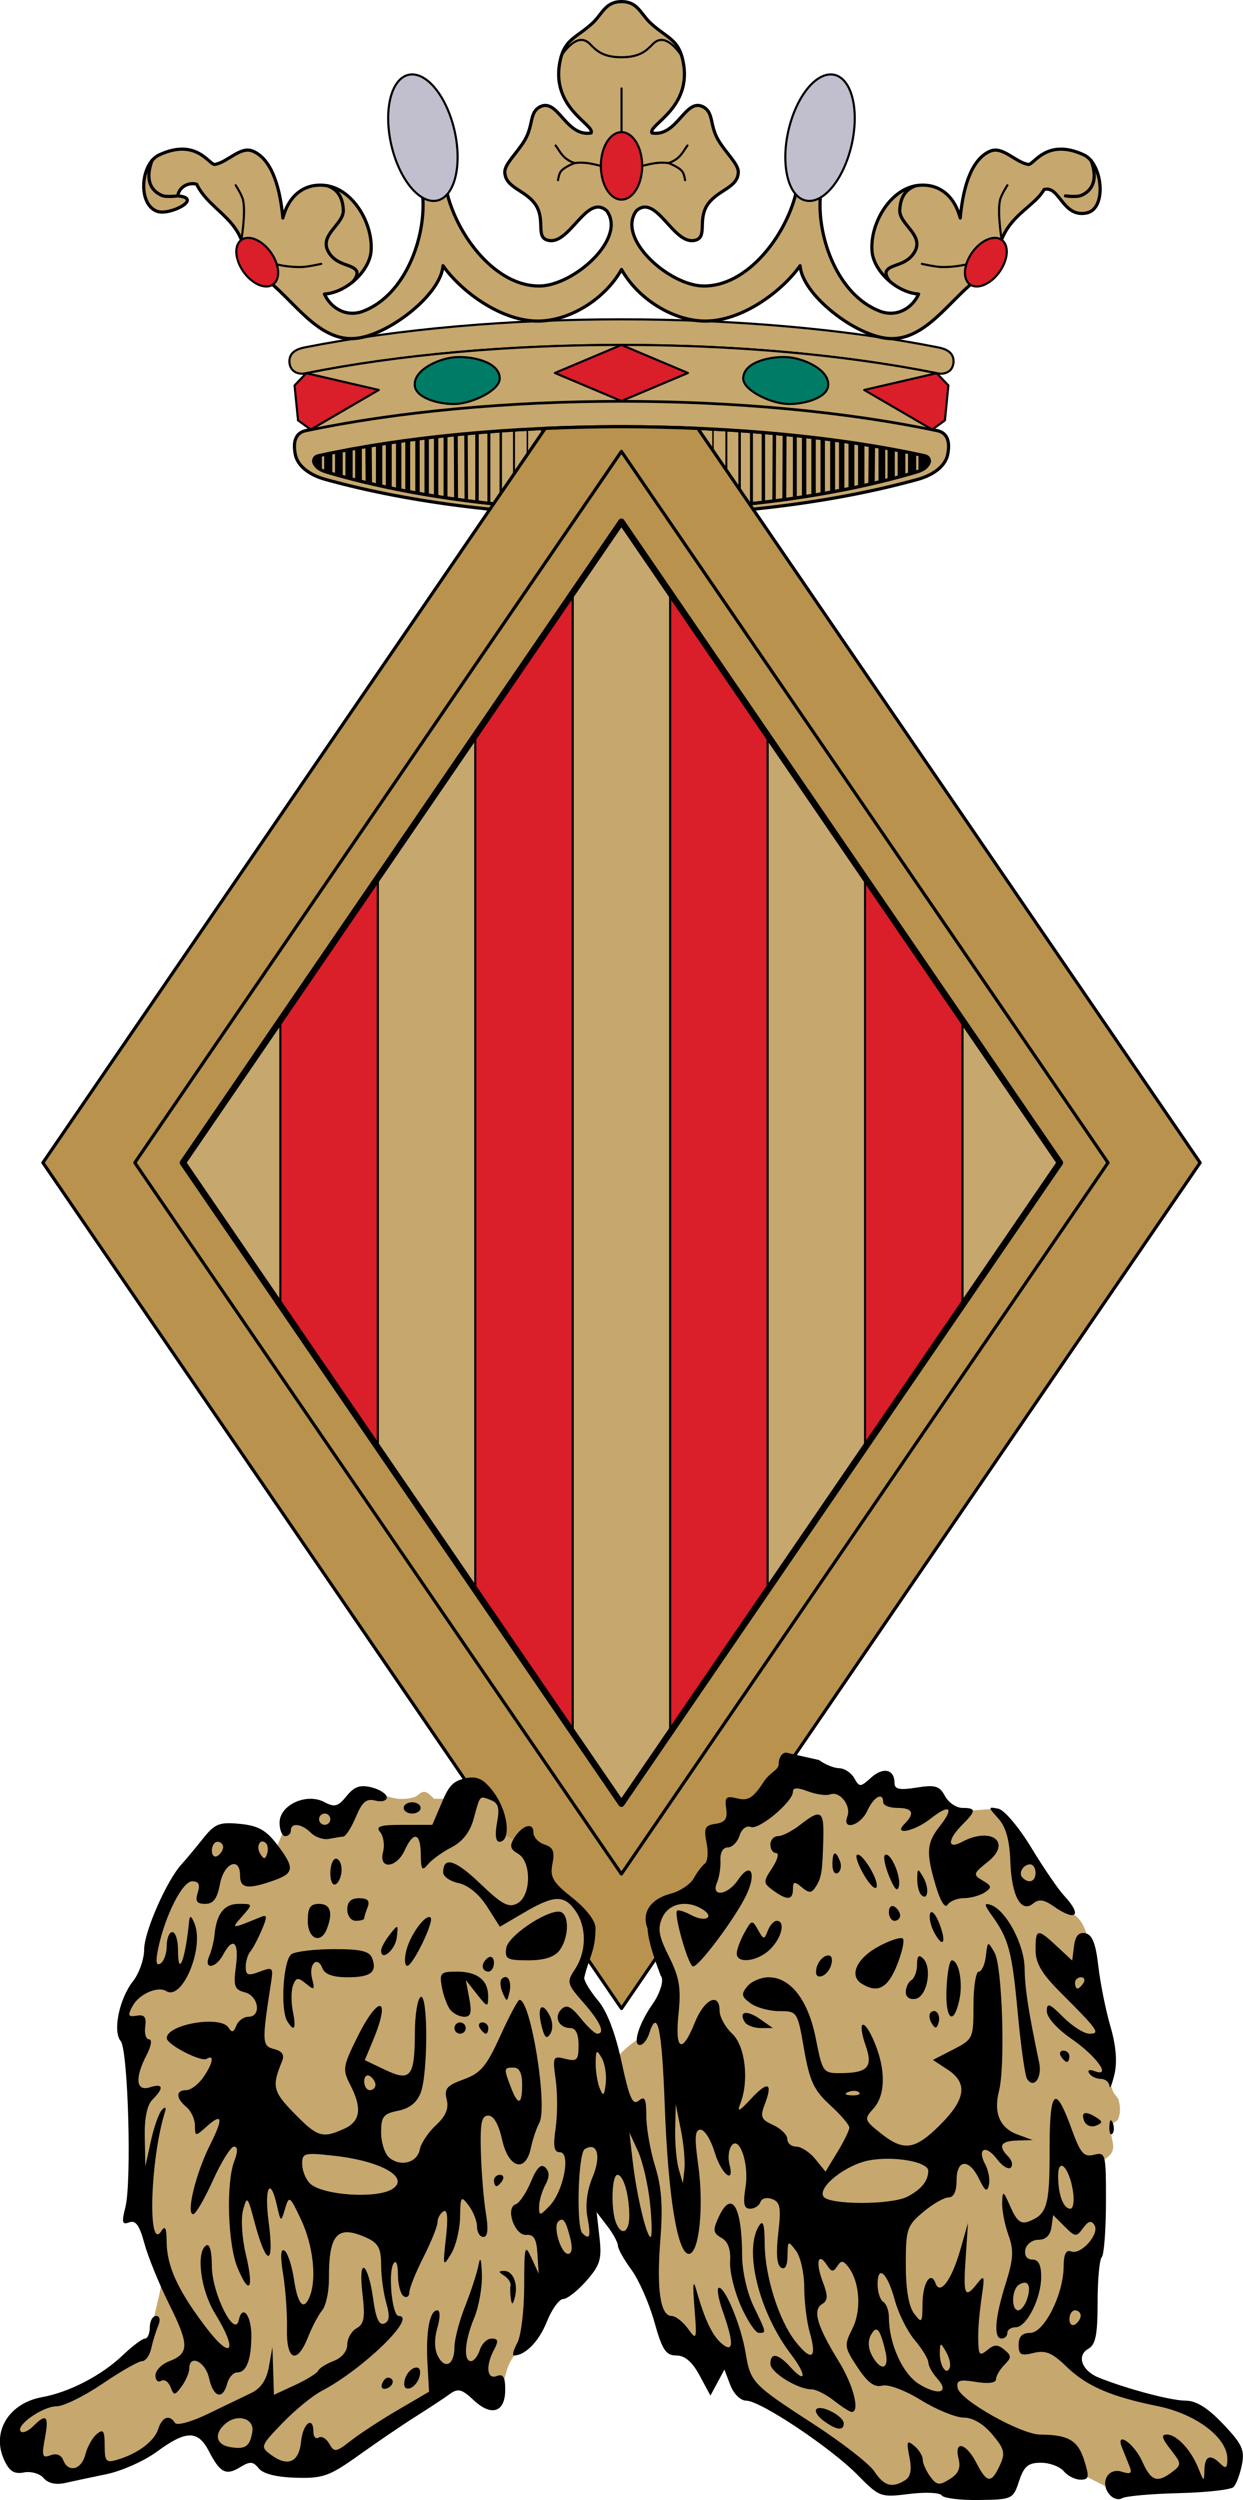<?xml version="1.0" encoding="UTF-8"?>
<!-- Created with Inkscape (http://www.inkscape.org/) -->
<svg width="584.58" height="1175" version="1.0" xmlns="http://www.w3.org/2000/svg" xmlns:cc="http://creativecommons.org/ns#" xmlns:dc="http://purl.org/dc/elements/1.1/" xmlns:rdf="http://www.w3.org/1999/02/22-rdf-syntax-ns#" xmlns:xlink="http://www.w3.org/1999/xlink">
 <g transform="translate(-795.62 -114.49)">
  <g transform="matrix(.976 0 0 1 25.986 0)" style="stroke-width:1.012;stroke:#000">
   <path d="m1087.9 315.03c-53.08 0.051-104.59 4.754-146.15 13.664-1.998 0.504-2.645 2.24-1.9 3.596 1.55 2.821 4.24 3.59 7.352 4.475 40.601 11.533 89.905 17.588 140.7 17.652 50.798-0.065 100.1-6.12 140.7-17.652 3.111-0.885 5.803-1.655 7.354-4.477 0.745-1.355 0.097-3.089-1.9-3.594-41.567-8.91-93.077-13.614-146.16-13.664z" style="fill-rule:evenodd;fill:#c6a76e;stroke-width:1.518;stroke:#000"/>
   <g transform="matrix(.908 0 0 1 94.024 253.6)" style="fill:none;stroke-width:1.062;stroke:#000">
    <g transform="matrix(.74 0 0 1.006 -4.91 131.82)" style="fill:none;stroke-width:1.056;stroke:#000">
     <path d="m1428.7-31.99v-37.059" style="fill:none;stroke-width:.71;stroke:#000"/>
     <path d="m1418.5-32.446v-36.382" style="fill:none;stroke-width:1.045;stroke:#000"/>
     <path d="m1408.9-32.942v-35.536" style="fill:none;stroke-width:1.4;stroke:#000"/>
     <path d="m1399.4-33.515v-34.557" style="fill:none;stroke-width:1.755;stroke:#000"/>
     <path d="m1390.9-34.08v-33.587" style="fill:none;stroke-width:2.11;stroke:#000"/>
     <path d="m1374.7-35.335-0.224-31.431m7.895 32.05v-32.507" style="fill:none;stroke-width:2.465;stroke:#000"/>
     <path d="m1359.8-36.662v-29.171m7.568 29.855-0.224-30.331" style="fill:none;stroke-width:2.8;stroke:#000"/>
     <path d="m1339.7-38.777v-25.555m6.576 26.29v-27.172m6.774 27.887v-28.201" style="fill:none;stroke-width:3.155;stroke:#000"/>
     <path d="m1332.7-39.645v-24.096" style="fill:none;stroke-width:3.51;stroke:#000"/>
     <path d="m1326.2-40.429v-22.73" style="fill:none;stroke-width:3.865;stroke:#000"/>
     <path d="m1319.1-41.397v-21.103" style="fill:none;stroke-width:4.22;stroke:#000"/>
     <path d="m1304.8-43.538-0.224-17.445m7.594 18.644v-19.731" style="fill:none;stroke-width:4.555;stroke:#000"/>
     <path d="m1297.4-44.616v-15.597" style="fill:none;stroke-width:4.811;stroke:#000"/>
     <path d="m1290.6-45.699v-13.703" style="fill:none;stroke-width:5.166;stroke:#000"/>
     <path d="m1283.3-47.089v-11.406" style="fill:none;stroke-width:5.501;stroke:#000"/>
     <path d="m1275.7-48.392v-9.202" style="fill:none;stroke-width:5.836;stroke:#000"/>
     <path d="m1267.7-49.949v-6.529" style="fill:none;stroke-width:6.881;stroke:#000"/>
     <path d="m1469.2-30.913v-39.071m-17.237 38.749 0.224-38.749m-12.787 38.405v-37.867" style="fill:none;stroke-width:.355;stroke:#000"/>
     <path d="m1541.4-31.991v-37.161" style="fill:none;stroke-width:.71;stroke:#000"/>
     <path d="m1551.6-32.436v-36.391" style="fill:none;stroke-width:1.045;stroke:#000"/>
     <path d="m1561.2-32.942v-35.529" style="fill:none;stroke-width:1.4;stroke:#000"/>
     <path d="m1570.7-33.515v-34.553" style="fill:none;stroke-width:1.755;stroke:#000"/>
     <path d="m1579.2-34.081v-33.586" style="fill:none;stroke-width:2.11;stroke:#000"/>
     <path d="m1595.4-35.321 0.224-31.677m-7.895 32.292v-32.513" style="fill:none;stroke-width:2.465;stroke:#000"/>
     <path d="m1610.3-36.686v-29.134m-7.568 29.843 0.224-30.341" style="fill:none;stroke-width:2.8;stroke:#000"/>
     <path d="m1630.3-38.778v-25.534m-6.576 26.269v-26.811m-6.774 27.499v-27.991" style="fill:none;stroke-width:3.155;stroke:#000"/>
     <path d="m1637.4-39.61v-24.11" style="fill:none;stroke-width:3.51;stroke:#000"/>
     <path d="m1643.9-40.467v-22.692" style="fill:none;stroke-width:3.865;stroke:#000"/>
     <path d="m1650.9-41.359v-21.141" style="fill:none;stroke-width:4.22;stroke:#000"/>
     <path d="m1665.3-43.466 0.224-17.524m-7.594 18.65v-19.483" style="fill:none;stroke-width:4.555;stroke:#000"/>
     <path d="m1672.7-44.584v-15.629" style="fill:none;stroke-width:4.811;stroke:#000"/>
     <path d="m1679.4-45.727v-13.676" style="fill:none;stroke-width:5.166;stroke:#000"/>
     <path d="m1686.8-47.004v-11.506" style="fill:none;stroke-width:5.501;stroke:#000"/>
     <path d="m1694.4-48.392v-9.126" style="fill:none;stroke-width:5.836;stroke:#000"/>
     <path d="m1702.4-49.949v-6.456" style="fill:none;stroke-width:6.881;stroke:#000"/>
     <path d="m1500.9-30.924v-38.882m17.237 38.571-0.224-38.459m12.787 38.099v-37.839" style="fill:none;stroke-width:.355;stroke:#000"/>
    </g>
    <path d="m1094.6 100.82v-39.387" style="fill:none;stroke-width:.212;stroke:#000"/>
   </g>
  </g>
  <path transform="translate(795.62 114.49)" d="m292.29 188.5c-53.162 5e-5 -105.94 4.931-148.38 13.881-6.744 1.397-5.505 8.556-5.057 11.064 0.889 4.976 5.81 9.564 14.158 11.875 40.353 11.158 89.106 17.07 139.28 17.113 50.171-0.043 98.927-5.955 139.28-17.113 8.348-2.311 13.267-6.899 14.156-11.875 0.448-2.509 1.688-9.668-5.057-11.064-42.436-8.949-95.217-13.881-148.38-13.881zm0 12.049c51.812 0.051 102.09 4.754 142.67 13.664 1.95 0.504 2.58 2.238 1.853 3.594-1.513 2.821-4.141 3.592-7.178 4.477-39.631 11.533-87.757 17.588-137.34 17.652-49.585-0.065-97.711-6.12-137.34-17.652-3.037-0.885-5.663-1.653-7.176-4.475-0.727-1.355-0.095-3.091 1.855-3.596 40.574-8.91 90.85-13.614 142.66-13.664z" style="fill-rule:evenodd;fill:#c6a76e;stroke-width:1.5;stroke:#000"/>
  <path d="m1087.9 264.58c-52.65 4e-5 -104.56 4.42-149.04 13.203-3.343 0.678-7.312 2.198-7.121 6.807 0.185 4.475 4.013 6.198 7.912 5.305 43.777-8.761 95.708-13.289 148.25-13.289 52.544 4e-5 104.47 4.528 148.25 13.289 3.899 0.894 7.729-0.83 7.914-5.305 0.191-4.608-3.78-6.128-7.123-6.807-44.479-8.784-96.393-13.203-149.04-13.203z" style="fill-rule:evenodd;fill:#c6a76e;stroke:#000"/>
  <path transform="translate(-70.134 165.96)" d="m1009.8 123.93 2.105 26.508c42.113-8.703 93.761-13.416 146.15-13.416s104.03 4.713 146.15 13.416l2.107-26.508c-43.777-8.761-95.708-13.289-148.25-13.289s-104.48 4.528-148.25 13.289z" style="fill-rule:evenodd;fill:#c6a76e;stroke:#000"/>
  <path transform="translate(-70.134 165.96)" d="m1158 110.64-31.285 13.189 31.285 13.191 31.285-13.191z" style="fill:#da1e2a;stroke-linecap:round;stroke-linejoin:round;stroke:#000"/>
  <path d="m939.66 289.89-5.509 5.755 1.629 16.412 5.985 4.34 31.976-18.623z" style="fill:#da1e2a;stroke-linecap:round;stroke-linejoin:round;stroke:#000"/>
  <path d="m990.76 296.14c-1.188-7.378 10.37-12.761 17.791-13.643 7.999-0.951 21.944 1.748 22.089 9.802 0.1 5.516-12.272 11.423-20.036 12.005-7.133 0.534-18.903-2.319-19.845-8.163z" style="fill:#007c66;stroke:#000"/>
  <g transform="matrix(-1 0 0 1 2175.8 0)">
   <path d="m939.66 289.89-5.509 5.755 1.629 16.412 5.985 4.34 31.976-18.623z" style="fill:#da1e2a;stroke-linecap:round;stroke-linejoin:round;stroke:#000"/>
   <path d="m990.76 296.14c-1.188-7.378 10.37-12.761 17.791-13.643 7.999-0.951 21.944 1.748 22.089 9.802 0.1 5.516-12.272 11.423-20.036 12.005-7.133 0.534-18.903-2.319-19.845-8.163z" style="fill:#007c66;stroke:#000"/>
  </g>
  <g transform="translate(56.429 -76.64)">
   <path d="m1031.5 191.88c-7.29 0-8.902 5.337-13.125 9.619-7.836 7.467-13.562 7.653-15.783 18.295-4.637 22.221 16.595 29.986 14.594 33.838-11.918 2.041-15.636-16.724-24.055-12.279-5.101 2.693-2.944 8.505-7.137 15.637-3.494 5.942-9.443 11.174-9.4 14.934 0.082 7.316 9.146 8.346 13.973 14.711 5.579 7.357 0.283 15.657 6.072 17.361 10.358 3.05 18.341-22.324 27.898-13.781 9.481 12.982-15.334 35.012-31.406 35.33-20.49 0.406-38.57-23.099-43.6-43.348-1.36-5.474-2.176-15.78-7.768-15.035-6.69 0.891-4.206 10.051-3.728 16.783 1.345 18.974-8.201 45.708-27.844 53.377-8.279 3.232-15.556-1.575-18.412-7.988 10.321-0.666 21.154-10.835 21.92-20.076 1.047-12.637-8.047-28.57-20.527-30.818-7.706-1.388-17.318 1.664-20.963 15.154-1.012-11.402-4.174-27.272-14.135-31.441-5.8-2.427-11.613 5.096-17.791 6.264-2.625 0.496-8.461-12.712-26.211-4.492-8.875 4.11-10.186 23.25-0.976 26.541 5.894 2.106 22.032-6.21 9.648-7.269 0.945-4.9 5.737-6.367 8.894-5.508 6.979 13.988 23.912 16.389 23.178 39.59 18.307 5.395 30.581 35.955 52.756 32.766 15.531-2.234 39.033-20.807 39.955-34.02 8.711 12.315 27.757 26.313 45.111 26.01 15.268-0.267 31.455-10.902 38.861-24.256 7.407 13.353 23.596 23.989 38.863 24.256 17.354 0.303 36.4-13.695 45.111-26.01 0.922 13.212 24.424 31.786 39.955 34.02 22.175 3.189 34.446-27.371 52.754-32.766-0.734-23.201 16.324-27.106 22.051-37.084 7.358-2.003 8.624 13.396 20.045 11.023 9.576-1.989 7.524-23.183-1.351-27.293-17.75-8.22-23.586 4.989-26.211 4.492-6.178-1.168-11.99-8.691-17.789-6.264-9.961 4.169-13.125 20.039-14.137 31.441-3.645-13.491-13.255-16.542-20.961-15.154-12.48 2.248-21.577 18.181-20.529 30.818 0.766 9.241 11.598 19.41 21.92 20.076-2.856 6.414-10.133 11.22-18.412 7.988-19.643-7.669-29.189-34.403-27.844-53.377 0.477-6.732 2.962-15.892-3.729-16.783-5.591-0.745-6.408 9.561-7.768 15.035-5.029 20.249-23.11 43.754-43.6 43.348-16.072-0.319-40.887-22.348-31.406-35.33 9.558-8.543 17.54 16.832 27.898 13.781 5.789-1.705 0.495-10.004 6.074-17.361 4.826-6.365 13.891-7.394 13.973-14.711 0.042-3.759-5.907-8.991-9.4-14.934-4.193-7.131-2.038-12.944-7.139-15.637-8.419-4.445-12.135 14.32-24.053 12.279-2.001-3.852 19.231-11.616 14.594-33.838-2.221-10.642-7.949-10.828-15.785-18.295-4.223-4.282-5.835-9.619-13.125-9.619z" style="fill:#c6a76e;stroke-linecap:round;stroke-linejoin:round;stroke-width:1.5;stroke:#000"/>
   <path d="m1003.2 217.22c5.988-8.483 10.362-8.585 13.45-5.399 2.946 3.04 6.059 6.212 14.795 6.212s11.848-3.171 14.795-6.212c3.088-3.187 7.463-3.085 13.45 5.399" style="fill:none;stroke-linecap:round;stroke-linejoin:round;stroke:#000"/>
   <path d="m1031.5 232.71v26.059" style="fill:none;stroke-linecap:round;stroke-linejoin:round;stroke:#000"/>
   <path d="m1000.5 259.52c2.238 2.955 3.23 6.249 8.895 8.269 4.567-0.667 8.456 0.359 12.373 1.315" style="fill:none;stroke-linecap:round;stroke-linejoin:round;stroke:#000"/>
   <path d="m1009.4 267.79s-4.956 1.813-6.515 4.009c-0.921 1.298-1.253 4.009-1.253 4.009" style="fill:none;stroke-linecap:round;stroke-linejoin:round;stroke:#000"/>
   <path d="m1062.5 259.52c-2.238 2.955-3.23 6.249-8.895 8.269-4.567-0.667-8.456 0.359-12.373 1.315" style="fill:none;stroke-linecap:round;stroke-linejoin:round;stroke:#000"/>
   <path d="m1053.6 267.79s4.956 1.813 6.515 4.009c0.921 1.298 1.253 4.009 1.253 4.009" style="fill:none;stroke-linecap:round;stroke-linejoin:round;stroke:#000"/>
   <path d="m1041.2 269.1a9.71 15.848 0 0 1-9.71 15.848 9.71 15.848 0 0 1-9.71-15.848 9.71 15.848 0 0 1 9.71-15.848 9.71 15.848 0 0 1 9.71 15.848z" style="fill-rule:evenodd;fill:#da1e2a;stroke:#000"/>
   <path d="m822.72 283.19s-5.228 0.776-7.518-0.247c-6.063-2.708-7.441-8.632-4.507-16.409" style="fill:none;stroke-linecap:round;stroke-linejoin:round;stroke-width:1.5;stroke:#000"/>
   <path d="m893.15 278.44c5.079 1.73 7.25 5.826 7.499 11.4 0.31 6.942-11.971 11.722-6.765 20.046 3.79 6.06 10.632 5.332 12.779 8.269 1.517 2.075-1.432 5.299-1.432 5.299" style="fill:none;stroke-linecap:round;stroke-linejoin:round;stroke-width:1.5;stroke:#000"/>
   <path d="m850.03 278.19s2.965 4.545 3.508 7.141c1.266 6.058-0.826 18.547-0.826 18.547" style="fill:none;stroke-linecap:round;stroke-linejoin:round;stroke:#000"/>
   <path d="m854.18 308.85s7.936 4.495 12.269 5.791c4.566 1.367 9.391 2.038 14.157 2.005 3.254-0.023 9.647-1.503 9.647-1.503" style="fill:none;stroke-linecap:round;stroke-linejoin:round;stroke:#000"/>
   <path d="m866.58 309.79a12.852 7.874 54.594 0 1 1.028 15.037 12.852 7.874 54.594 0 1-13.864-5.913 12.852 7.874 54.594 0 1-1.028-15.037 12.852 7.874 54.594 0 1 13.864 5.913z" style="fill-rule:evenodd;fill:#da1e2a;stroke:#000"/>
   <g transform="matrix(-1 0 0 1 2063 0)">
    <path d="m822.72 283.19s-5.228 0.776-7.518-0.247c-6.063-2.708-7.441-8.632-4.507-16.409" style="fill:none;stroke-linecap:round;stroke-linejoin:round;stroke-width:1.5;stroke:#000"/>
    <path d="m893.15 278.44c5.079 1.73 7.25 5.826 7.499 11.4 0.31 6.942-11.971 11.722-6.765 20.046 3.79 6.06 10.632 5.332 12.779 8.269 1.517 2.075-1.432 5.299-1.432 5.299" style="fill:none;stroke-linecap:round;stroke-linejoin:round;stroke-width:1.5;stroke:#000"/>
    <path d="m850.03 278.19s2.965 4.545 3.508 7.141c1.266 6.058-0.826 18.547-0.826 18.547" style="fill:none;stroke-linecap:round;stroke-linejoin:round;stroke:#000"/>
    <path d="m854.18 308.85s7.936 4.495 12.269 5.791c4.566 1.367 9.391 2.038 14.157 2.005 3.254-0.023 9.647-1.503 9.647-1.503" style="fill:none;stroke-linecap:round;stroke-linejoin:round;stroke:#000"/>
    <path d="m866.58 309.79a12.852 7.874 54.594 0 1 1.028 15.037 12.852 7.874 54.594 0 1-13.864-5.913 12.852 7.874 54.594 0 1-1.028-15.037 12.852 7.874 54.594 0 1 13.864 5.913z" style="fill-rule:evenodd;fill:#da1e2a;stroke:#000"/>
   </g>
   <path d="m952.93 252.43a30.298 15.237 77.074 0 1-8.074 32.938 30.298 15.237 77.074 0 1-21.628-26.122 30.298 15.237 77.074 0 1 8.074-32.938 30.298 15.237 77.074 0 1 21.628 26.122z" style="fill-rule:evenodd;fill:#c1bfce;stroke:#000"/>
   <path d="m1110 252.43a15.237 30.298 12.926 0 0 8.074 32.938 15.237 30.298 12.926 0 0 21.628-26.122 15.237 30.298 12.926 0 0-8.074-32.938 15.237 30.298 12.926 0 0-21.628 26.122z" style="fill-rule:evenodd;fill:#c1bfce;stroke:#000"/>
  </g>
 </g>
 <g transform="translate(-739.19 -191.13)">
  <path transform="translate(739.19 191.13)" d="m292.29 200.54c-12.074 0.012-24.058 0.283-35.859 0.797l-236.25 345.14 272.11 397.52 272.12-397.52-236.25-345.13c-11.803-0.515-23.787-0.791-35.863-0.803z" style="fill:#b9934d;stroke-linecap:round;stroke-linejoin:round;stroke-width:1.5;stroke:#000"/>
  <path transform="translate(-126.56 242.6)" d="m1158 160.7-228.84 334.31 228.84 334.31 228.85-334.31z" style="fill:none;stroke-linecap:round;stroke-linejoin:round;stroke-width:1.5;stroke:#000"/>
 </g>
 <g transform="translate(-795.62 -114.49)">
  <path transform="translate(-70.134 165.96)" d="m1158 193.73-206.23 301.27 206.23 301.27 206.23-301.27z" style="fill:#c6a76e;stroke-linecap:round;stroke-linejoin:round;stroke:#000"/>
 </g>
 <g transform="translate(-739.19 -191.13)">
  <path transform="translate(-126.56 242.6)" d="m1135.1 227.21-45.828 66.949v401.7l45.828 66.947zm45.83 2e-3v535.59l45.828-66.947v-401.69zm-137.49 133.9-45.828 66.949v133.9l45.828 66.949zm229.15 2e-3v267.79l45.826-66.943v-133.9z" style="fill:#da1e2a;stroke-linecap:round;stroke-linejoin:round;stroke:#000"/>
 </g>
 <g transform="translate(-739.19 -191.13)">
  <path transform="translate(-126.56 242.6)" d="m1158 193.73-206.23 301.27 206.23 301.27 206.23-301.27z" style="fill:none;stroke-linecap:round;stroke-linejoin:round;stroke-width:3;stroke:#000"/>
 </g>
 <g transform="translate(-739.19 -191.13)">
  <g transform="translate(-.347)">
   <path transform="translate(-126.56 242.6)" d="m871.23 1100.9v-12.528l13.03-10.023 15.786-4.009 32.825-22.05 5.011-6.014 0.501-7.266c1.548-10.658 7.134-20.695 0.752-32.574l-7.266-27.061-3.508-67.654-4.761-17.039 11.276-19.544 3.759-19.795 22.05-36.082 7.768-8.77 18.793 1.253 4.761 2.005 3.508 4.761 5.513-13.531 11.777-8.269 14.032 5.011 11.526-12.278s9.826 4.009 15.034 4.51c2.507 0.241 5.106-0.027 7.517-0.752 1.717-0.516 2.972-2.632 4.761-2.506 1.85 0.131 4.51 3.257 4.51 3.257h9.021l11.526-4.26 5.763 1.503 4.51 5.011 0.501 13.781 10.524 5.262 8.269 18.793 9.772 4.26 8.77 7.517 4.51 12.779-6.014 22.05 12.278 15.285 6.515 20.797c1.145-3.349 6.263-7.266 12.027-11.276l10.774-18.542 1.503-10.774-6.765-21.048 2.756-11.025 18.793-6.264 9.522-23.804 13.28-11.276 24.055-20.797 29.567 11.276 9.772-6.765 3.759 5.011 20.547 2.005 10.023 6.765 7.266-0.752 10.023-0.752 8.519 7.517 16.036 23.804 8.519 14.533 4.51 3.257c5.327 4.09 5.398 7.303 7.016 10.774l4.51 31.572 6.264 29.567-0.752 4.51s0.937 5.154 2.005 7.517c0.62 1.372 2.089 2.312 2.506 3.759 0.832 2.891 0.999 6.284-0.251 9.021-0.565 1.237-2.472 1.506-3.007 2.756-1.644 3.84 1.902 8.692 0.251 12.528-0.982 2.281-5.513 5.011-5.513 5.011l-0.501 35.08-4.26 33.827-7.517 22.05 4.51 9.522 19.294 8.018 33.827 9.02 17.54 16.036-1.253 15.786-49.863 3.508-7.768 0.251-14.784-7.517-25.809-9.772-9.772 17.79-35.831-0.752-17.79 1.002-9.02-6.264-20.797-17.79-38.086-23.303-6.765-11.777-29.567-13.531-8.519-25.809-18.041-27.563-8.269-9.772 0.251 9.772 0.501 13.28-26.56 27.062-9.522 21.298c-5.369 5.069-5.36 12.289-7.768 18.542l-22.301-5.513-15.535 12.528-48.109 29.316-20.046-2.005-9.522-5.262-12.027 2.005-12.278-12.528-16.287 0.501-12.528 10.524-21.048 7.266-19.043 2.506-12.278-6.765z" style="fill:#c6a76e"/>
   <path transform="translate(-126.56 242.6)" d="m1235.8 772.26c-1.921 0-3.49 2.405-3.49 5.344s-3.928 3.601-7.211 8.621c-4.791 7.324-7.193 8.823-12.164 7.58-5.335-1.334-6.072-0.672-5.307 4.766 0.68 4.835-0.486 6.509-4.981 7.148-5.019 0.714-5.636 2.001-4.258 8.891 0.886 4.431 0.543 8.832-0.764 9.779-1.306 0.947-3.669 4.057-5.248 6.914-1.579 2.857-6.524 6.142-10.988 7.299-8.415 2.18-13.894 8.148-10.772 16.285 0.442 6.887 3.849 15.78 6.186 22.186 0.266 0.237 0.464 0.673 0.598 1.314 0.52 2.486-1.419 7.859-4.309 11.939-6.454 9.115-9.659 19.359-6.059 19.359 1.459 0 3.41-2.388 4.336-5.307 3.94-12.413 6.001-2.942 7.359 33.83 1.573 42.582 5.977 69.647 11.332 69.647 4.83 0 7.16-22.103 4.406-41.787-1.818-12.995-1.576-16.584 1.115-16.584 1.889 0 4.864 4.776 6.613 10.613 3.102 10.353 9.557 15.55 6.955 5.6-0.721-2.757-0.391-6.5 0.733-8.318 3.686-5.964 8.637 7.777 6.844 18.992-1.261 7.888-0.765 10.26 2.148 10.26 2.085 0 4.26-1.409 4.834-3.131 0.586-1.758 3.025-2.372 5.561-1.398 3.788 1.454 4.245 4.039 2.834 16.041-1.106 9.414-0.664 14.936 1.295 16.147 1.925 1.189 3.006-0.795 3.061-5.613 0.081-7.127 0.256-7.228 3.981-2.303 2.143 2.833 3.894 10.601 3.894 17.264s1.173 16.206 2.607 21.207c3.469 12.094 0.945 13.818-6.531 4.463-7.99-9.998-14.638-30.999-14.689-46.398-0.03-8.918-0.748-11.204-2.613-8.318-7.349 11.372-0.076 40.701 14.994 60.459 7.495 9.827 7.203 14.276-0.387 5.889-5.697-6.295-9.301-6.843-9.301-1.412 0 4.061 12.847 12.008 19.41 12.008 2.065 0 6.79 2.388 10.5 5.307 3.71 2.918 7.454 5.307 8.318 5.307 4.032 0 0.834-12.548-6.047-23.73-10.204-16.583-12.435-24.126-7.959-26.893 2.894-1.788 2.956-3.813 0.33-10.77-3.445-9.126-2.059-14.023 2.125-7.514 2.014 3.133 2.947 3.222 4.732 0.459 1.823-2.821 2.725-2.821 5 0 5.561 6.895 6.594 20.363 2.232 29.106-4.04 8.098-3.939 8.887 2.34 18.375 4.745 7.17 7.953 9.55 11.594 8.598 2.888-0.755 10.693 2.166 18.31 6.854 7.303 4.493 16.323 8.17 20.045 8.17 4.25 0 9.239 2.936 13.414 7.898 5.766 6.852 6.237 8.785 3.553 14.572-4.019 8.664-6.048 8.435-11.055-1.246-4.865-9.409-10.551-10.708-8.342-1.906 1.096 4.367-0.063 7.043-4.16 9.602-4.932 3.08-6.144 2.916-9.193-1.254-1.931-2.641-3.51-6.218-3.51-7.949 0-1.731-1.79-4.635-3.978-6.451-3.44-2.855-3.747-2.142-2.268 5.252 1.187 5.937 0.578 9.267-1.992 10.894-6.108 3.868-9.982 2.777-14.473-4.076-2.343-3.576-15.299-13.654-28.789-22.393-28.596-18.525-29.501-19.477-31.814-33.457-2.067-12.495-9.442-30.512-12.488-30.512-1.173 0-0.394 4.927 1.73 10.947 5.329 15.103 5.202 20-0.395 15.355-4.419-3.667-8.085-11.347-11.922-24.976-1.603-5.695-1.879-3.429-0.971 7.961 1.216 15.248 1.087 15.667-3.055 9.949-2.378-3.283-5.839-5.971-7.691-5.971-5.274 0-7.129-12.51-5.293-35.717 1.248-15.769 0.613-24.785-2.434-34.594-2.266-7.296-4.133-17.89-4.149-23.541-0.023-8.259-0.723-9.697-3.566-7.338-2.85 2.365-4.418-1.169-8.074-18.182-2.924-13.607-6.857-23.872-11.057-28.863-3.585-4.26-6.518-9.066-6.518-10.68 2.04-9.203 5.327-12.473 5.307-23.438 0-3.365-4.316-8.999-10.861-14.184-9.239-7.318-10.64-9.706-9.383-15.994 1.155-5.777 0.342-7.755-3.731-9.047-2.866-0.91-5.211-3.464-5.211-5.676 0-5.032-5.32-3.459-9.098 2.689-2.217 3.609-1.821 5.21 1.801 7.271 6.498 3.699 6.293 19.882-0.297 23.408-4.048 2.166-7.183 0.494-17.373-9.27-11.812-11.318-17.484-13.038-17.484-5.301 0 1.92 3.282 4.184 7.295 5.031 4.475 0.945 9.633 5.205 13.338 11.016l6.039 9.475 11.439-6.703c14.056-8.237 18.773-8.395 24.088-0.807 5.326 7.604 5.268 19.088-0.141 27.342-4.096 6.251-3.933 6.908 3.978 15.918 7.94 9.044 10.342 14.52 6.363 14.52-1.04 0-4.532-3.282-7.762-7.295-4.485-5.574-6.617-6.568-9.024-4.211-3.713 3.636-1.215 8.854 4.238 8.854 2.485 0 3.824 2.804 3.824 8.01 0 7.059-0.733 7.826-6.172 6.461-5.91-1.484-6.104-1.064-4.576 9.9 0.878 6.296 0.859 16.523-0.041 22.725-1.253 8.632-0.774 11.275 2.043 11.275 5.218 0 1.705 18.309-4.822 25.133-4.625 4.835-5.004 4.872-5.004 0.488 0-2.609 1.304-7.181 2.898-10.16 2.058-3.846 2.075-6.24 0.061-8.256-2.015-2.015-3.99-0.079-6.812 6.676-2.186 5.232-5.387 9.983-7.113 10.559-5.065 1.688-0.524 14.843 4.973 14.404 3.54-0.282 4.803 1.869 5.231 8.914l0.565 9.287-3.393-7.399c-3.098-6.757-3.392-5.607-3.408 13.266-0.01 11.366-1.467 23.351-3.236 26.635-1.77 3.283-2.5 5.971-1.623 5.971 5.356 0 11.791-6.579 15.498-15.844 2.353-5.88 5.812-10.69 7.688-10.69s6.788-3.848 10.914-8.551c6.49-7.397 7.32-10.148 6.164-20.406l-1.336-11.857 4.979 6.477c2.738 3.563 5.007 7.739 5.039 9.279s2.895 6.646 6.361 11.344c3.466 4.698 8.304 15.676 10.75 24.394 3.724 13.274 5.406 15.854 10.34 15.854 4.03 0 7.498 2.98 10.971 9.428l5.076 9.428 3.287-6.111 3.285-6.111 2.787 7.295c1.592 4.167 4.807 7.303 7.496 7.303 6.612 0.01 39.787 22.131 52.342 34.906 10.254 10.434 10.792 10.631 24.287 8.945 7.59-0.948 14.466-0.646 15.279 0.67 0.813 1.316 8.691 2.293 17.506 2.174 15.669-0.213 16.092-0.41 18.883-8.865 2.318-7.024 4.25-8.65 10.283-8.65 4.086 0 8.916 1.792 10.732 3.981 1.817 2.189 5.367 3.98 7.889 3.98 4.011 0 4.227-1.145 1.727-9.135-2.918-9.321-7.476-11.987-20.609-12.055-9.11-0.047-37.81-16.195-38.906-21.891-0.703-3.65 0.764-4.138 8.607-2.865 5.853 0.95 9.453 0.463 9.453-1.277 0-1.546 1.758-4.569 3.906-6.717 3.439-3.439 3.439-4.292 0-7.146-3.08-2.557-4.748-2.545-7.887 0.061-3.291 2.731-4.032 2.444-4.285-1.664-0.394-6.407 0.093-13.33 1.748-24.869 1.186-8.27 0.93-8.778-2.338-4.643-5.845 7.397-6.63 5.676-5.445-11.94l1.115-16.582-3.65 12.764c-4 13.985-9.491 21.448-11.582 15.742-2.278-6.215-6.073-0.384-6.158 9.459-0.079 9.186-0.326 9.474-3.981 4.643-2.528-3.342-3.894-11.411-3.894-22.98 0-16.652 0.538-18.282 8.162-24.697 4.49-3.778 9.863-6.869 11.94-6.869 2.427 0 3.777-2.845 3.777-7.961 0-10.115 5.887-10.481 10.637-0.662 2.751 5.686 3.761 6.301 4.574 2.791 0.574-2.477-0.183-6.796-1.684-9.6-4.056-7.578 0.155-9.624 5.426-2.637 2.51 3.327 5.46 5.152 6.557 4.055s0.582-3.408-1.145-5.135c-4.995-4.995-3.695-7.368 4.156-7.594l7.297-0.209-7.176-2.625c-8.273-3.026-11.342-10.207-8.703-20.363 3.035-11.68 1.568-58.702-2.029-65.021-3.233-5.68-3.293-5.658-4.139 1.535-0.472 4.013-1.974 7.295-3.336 7.295-1.362 0-2.477 7.137-2.477 15.857 0 15.526-0.198 15.958-9.543 20.752l-9.543 4.896 6.889 4.514c9.608 6.295 8.607 13.915-3.41 25.932-11.95 11.95-17.203 12.68-28.156 3.916-7.628-6.103-7.76-6.56-3.316-11.471 5.735-6.337 5.923-18.2 0.494-31.193-4.968-11.89-8.345-10.539-4.1 1.641 3.514 10.08 0.973 12.811-11.982 12.875-8.026 0.039-8.376-0.454-11.473-16.195-3.566-18.125-11.848-28.869-22.256-28.869-3.536 0-8.023 1.919-9.971 4.266-3.009 3.625-2.783 4.823 1.508 7.961 2.778 2.031 8.88 3.693 13.559 3.693 8.425 0 8.537 0.171 11.623 17.895 2.606 14.967 4.604 19.259 12.211 26.227 5.003 4.582 9.096 9.364 9.086 10.627s-2.532 6.433-5.615 11.49l-5.606 9.195-4.76-5.879c-2.618-3.233-6.657-5.877-8.977-5.877-2.32 0-4.219-1.6-4.219-3.555s-2.968-4.906-6.596-6.559c-5.814-2.649-6.275-3.844-3.904-10.08 3.828-10.068 1.273-10.815-6.844-2.002-5.096 5.533-6.419 6.157-4.865 2.295 4.351-10.813 2.49-27.389-3.727-33.18-3.246-3.024-5.902-7.84-5.902-10.701 0-9.006-7.204-5.657-11.631 5.408-6.049 15.118-9.486 13.267-7.689-4.143 1.243-12.045 0.42-16.969-4.482-26.785-4.891-9.794-5.468-13.211-3.1-18.408 3.042-6.676 11.615-8.417 18.865-3.832 5.989 3.787 1.307 6.256-5.231 2.758-3.168-1.696-6.197-2.647-6.731-2.113-1.683 1.683 5.395 26.312 7.537 26.225 2.944-0.12 19.946-22.936 25.02-33.576 5.005-10.494 2.037-15.93-3.887-7.119-4.865 7.237-12.885 8.31-9.924 1.328 1.083-2.554 1.822-7.33 1.641-10.613-0.196-3.545 1.202-5.971 3.441-5.971 2.074 0 4.556-2.474 5.516-5.498 1.013-3.191 3.258-4.918 5.35-4.115 3.869 1.485 19.797-11.862 19.797-16.59 0-1.992 2.132-2.039 7.09-0.154 3.9 1.483 8.589 2.12 10.42 1.418 4.484-1.721 9.994 5.315 8.076 10.312-2.667 6.951 6.149 4.492 9.389-2.619 3.018-6.624 7.476-8.996 7.476-3.978 0 1.459 2.985 2.652 6.633 2.652 7.242 0 8.395 2.484 3.449 7.43-5.716 5.716 4.463 3.701 12.252-2.426 9.022-7.097 11.204-5.226 4.236 3.633-6.241 7.934-6.517 12.377-1.758 28.295 2.063 6.899 4.294 10.446 5.422 8.621 1.054-1.706 4.533-3.12 7.731-3.141 3.197-0.022 7.604-1.24 9.793-2.703 3.445-2.304 3.315-3.053-0.98-5.576-4.674-2.746-4.534-3.254 2.418-8.797 11.516-9.182 1.617-16.73-12.225-9.322-6.91 3.698-6.807-1.073 0.174-8.055 6.632-6.632 6.647-7.959 0.094-7.959-2.867 0-6.563-2.523-8.213-5.606-2.543-4.751-4.578-5.352-13.359-3.947-8.05 1.287-10.359 0.796-10.359-2.199 0-6.422-5.323-7.628-10.998-2.492-5.048 4.568-5.506 4.583-7.926 0.26-1.412-2.523-4.597-4.626-7.078-4.672-2.481-0.046-6.748-1.778-9.48-3.848zm-147.37 11.701c-1.422-0.065-2.984 0.154-4.713 0.662-3.767 1.108-6.221 2.71-9.092 9.408l-5.221 12.178h-13.686c-10.939 0-13.108 0.694-10.816 3.455 1.577 1.9 2.181 6.08 1.342 9.287-2.192 8.383 6.309 7.715 10.19-0.801 4.175-9.163 7.46-8.299 7.561 1.988 0.071 7.227 0.616 7.98 3.361 4.644 1.802-2.189 6.8-5.796 11.108-8.016 5.175-2.666 8.688-7.166 10.355-13.266 3.158-11.552 2.667-11.01 8.104-8.924 3.599 1.381 4.225 3.678 2.912 10.676-1.032 5.499-0.609 8.916 1.102 8.916 6.109 0 4.344-17.458-6.428-27.59-1.725-1.622-3.708-2.512-6.078-2.619zm-51.154 4.08c-3.236-0.101-5.452 1.273-8.191 4.656-3.99 4.928-5.646 5.38-10.406 2.832-8.408-4.5-21.1 1.319-21.1 9.676 0 3.471 1.195 6.311 2.654 6.311 1.459 0 2.652-1.193 2.652-2.652 0-3.845 5.086-3.254 9.438 1.098 2.063 2.063 5.858 3.348 8.434 2.856 2.575-0.492 5.638-0.986 6.807-1.098 1.169-0.112 3.828-4.276 5.908-9.256 2.959-7.081 4.954-8.748 9.152-7.65 2.981 0.779 5.367 0.107 5.367-1.51 0-1.602-3.186-3.71-7.08-4.688-1.363-0.342-2.556-0.54-3.635-0.574zm22.654 7.557c-2.189 0-3.979 1.193-3.979 2.652s1.79 2.654 3.979 2.654c2.189 0 3.98-1.195 3.98-2.654s-1.792-2.652-3.98-2.652zm272.5 2.566c-1.253 0.099-0.186 1.342 3.225 5.131 3.525 3.915 5.252 10.131 5.602 20.156 0.566 16.217 5.062 24.442 10.768 19.707 2.605-2.162 5.068-1.828 9.523 1.293 10.664 7.469 13.755 4.46 5.037-4.904-2.805-3.013-9.801-13.239-15.547-22.725-5.779-9.539-12.688-17.679-15.463-18.217-1.526-0.296-2.575-0.487-3.144-0.441zm-313.63 2.74c1.459 0 2.654 1.193 2.654 2.652 0 1.459-1.195 2.652-2.654 2.652-1.459 0-2.652-1.193-2.652-2.652 0-1.459 1.193-2.652 2.652-2.652zm231.78 0.473c-1.674 0.064-4.266 1.749-8.185 4.832-3.71 2.918-8.375 5.307-10.367 5.307-1.992 0-3.623 1.792-3.623 3.981s1.222 3.981 2.715 3.981 0.664 3.13-1.842 6.955c-4.344 6.63-4.324 7.124 0.445 10.611 6.577 4.809 9.295 4.62 9.295-0.646 0-3.618 0.666-3.751 4.182-0.834 3.466 2.877 4.596 2.819 6.594-0.338 2.699-4.266 3.103-6.907 3.523-23.039 0.197-7.532-0.29-10.902-2.736-10.809zm-276.43 4.061v2e-3c-5.838-0.08-8.084 1.56-12.656 7.311-3.522 4.429-8.041 9.844-10.043 12.033-6.968 7.619-17.559 31.718-17.559 39.955 0 4.561-2.356 11.288-5.236 14.949-6.474 8.23-9.628 23.548-5.799 28.162 3.487 4.202 5.237 66.23 2.203 78.115-1.827 7.16-1.518 8.358 1.828 7.074 2.987-1.146 4.822 1.403 7.102 9.867 1.69 6.277 6.966 19.212 11.725 28.744 9.451 18.931 9.427 23.078-0.16 26.723-3.495 1.329-6.356 4.308-6.356 6.619s1.202 3.459 2.672 2.551c1.47-0.908 3.454 0.381 4.408 2.867 1.608 4.19 1.994 4.164 5.287-0.34 1.954-2.673 3.553-6.422 3.553-8.332 0-6.93 7.584-3.267 9.287 4.486 1.998 9.098 6.468 10.492 8.518 2.654 0.763-2.919 2.911-5.307 4.773-5.307 4.317 0 6.607-5.999 6.607-17.307 0-9.648-4.266-14.889-5.918-7.269-1.907 8.795-12.634-12.692-12.645-25.328-6e-3 -6.944-1.052-10.789-2.664-9.793-4.912 3.036-2.626 20.998 4.051 31.838 11.126 18.064 7.982 22.732-4.344 6.449-13.161-17.386-18.266-28.585-18.32-40.193-0.029-6.309-0.71-7.649-2.471-4.865-6.541 10.34-5.29-33.512 1.586-55.58 0.815-2.614 0.356-3.069-1.336-1.326-1.417 1.459-3.748 8.025-5.18 14.592l-2.603 11.939-0.283-13.74c-0.186-8.995 1.09-15.113 3.695-17.719 5.491-5.491 4.979-7.687-1.326-5.686-6.514 2.067-7.136-4.391-1.469-15.256 2.15-4.122 2.649-7.297 1.145-7.297-1.464 0-2.289-2.687-1.832-5.971 0.629-4.525-0.337-5.77-3.99-5.148-4.05 0.689-4.37-0.024-1.994-4.463 3.05-5.698 11.834-9.608 15.918-7.084 7.496 4.633 17.898-20.238 13.27-31.727-1.471-3.652-2.257-4.065-2.523-1.326-1.773 18.264-5.258 27.349-5.258 13.709-1e-5 -4.621-1.193-8.402-2.652-8.402s-2.654 2.914-2.654 6.477-1.32 7.293-2.936 8.291c-2.055 1.27-2.374-0.872-1.059-7.139 3.235-15.415 11.39-31.508 15.965-31.508 3.1 0 3.835 1.488 2.623 5.307-1.292 4.072-0.477 5.307 3.506 5.307 3.831 0 5.646-2.433 6.932-9.287 1.871-9.971 9.461-13.163 9.461-3.978 0 6.024 3.542 6.569 15.523 2.393 10.071-3.511 10.328-5.941 1.807-17.113-5.126-6.72-8.928-8.812-17.49-9.629-1.803-0.172-3.34-0.282-4.688-0.301zm15.191 8.582c0.553-0.057 1.199 0.195 1.873 0.869 0.882 0.882 1.101 3.112 0.486 4.955-0.899 2.696-1.524 2.693-3.195-0.012-1.66-2.685-0.824-5.641 0.836-5.812zm-20.957 0.15c1.459 0 2.654 1.123 2.654 2.496 0 1.373-1.195 3.235-2.654 4.137s-2.652-0.221-2.652-2.496c0-2.275 1.193-4.137 2.652-4.137zm290.45 5.492c-0.783-0.107-1.25 1.674-1.25 5.277 0 3.005 1.142 4.757 2.537 3.894 1.396-0.863 1.865-3.321 1.043-5.463-0.921-2.4-1.721-3.625-2.33-3.709zm10.664 0.531c-0.171 8e-3 -0.321 0.071-0.445 0.195-0.755 0.755 0.818 5.082 3.496 9.615 2.678 4.533 5.294 6.965 5.814 5.404 1.054-3.162-6.306-15.34-8.865-15.215zm13.434 6e-3c-0.26-0.014-0.499 0.078-0.713 0.291-0.808 0.808 0.162 5.388 2.154 10.178 2.505 6.021 3.894 7.317 4.504 4.203 0.897-4.582-3.432-14.539-5.945-14.672zm-258.83 1.93c-1.459 0-2.652 3.057-2.652 6.791 0 3.851 1.148 6.078 2.652 5.148 1.459-0.902 2.652-3.957 2.652-6.789s-1.193-5.15-2.652-5.15zm326.51 2.654c1.373 0 2.496 1.79 2.496 3.978 0 4.103-3.131 5.271-6.119 2.283-2.12-2.12 0.277-6.262 3.623-6.262zm-52.648 2.904c-0.382 0.106-0.455 1.397-0.492 3.949-0.044 3.04 0.789 6.399 1.853 7.463 3.196 3.196 3.954-3.148 0.986-8.248-1.274-2.19-1.965-3.27-2.348-3.164zm-262.96 13.014c-3.821 0-5.59 1.679-5.59 5.307 0 2.948 1.77 5.307 3.981 5.307 2.189 0 3.978-0.499 3.978-1.109s0.726-2.998 1.611-5.307c1.155-3.009 0.027-4.197-3.98-4.197zm-56.633 2.654c-6.842 0-10.455 4.627-11.391 14.592-0.274 2.919-1.391 7.397-2.482 9.951-2.785 6.519 3.016 5.93 6.545-0.664 4.65-8.689 7.554-6.051 6.01 5.459-1.26 9.391-0.719 10.953 4.232 12.248 6.498 1.699 7.872 11.479 1.613 11.479-2.235 0-4.789 1.892-5.676 4.203-1.21 3.154-2.118 3.381-3.643 0.914-3.65-5.906-29.11-1.589-29.053 4.926 0.027 3.034 16.129 11.356 18.791 9.711 3.754-2.32 2.854 2.321-1.713 8.842-2.272 3.243-5.853 5.896-7.959 5.896-4.964 0-4.893 3.773 0.15 7.959 2.189 1.817 3.981 5.731 3.981 8.697 0 5.056 0.302 5.117 4.852 1 8.155-7.38 8.796-4.973 2.188 8.213-6.716 13.401-11.341 32.56-7.824 32.414 1.161-0.048 5.328-7.213 9.26-15.92 3.932-8.707 8.381-15.83 9.885-15.83 1.839 0 1.887 2.227 0.146 6.805-3.963 10.423-3.076 39.131 1.549 50.201 5.644 13.508 7.781 9.899 3.848-6.498-1.78-7.42-2.352-16.709-1.273-20.707 1.848-6.848 2.145-6.54 5.365 5.578 5.697 21.437 9.48 21.237 6.623-0.352-2.06-15.566 0.76-21.295 3.834-7.789 1.926 8.461 1.981 8.488 3.936 1.947 1.901-6.359 2.214-6.141 7.598 5.305 5.508 11.711 7.313 27.291 4.123 35.604-2.846 7.418-5.702 4.505-7.529-7.682-0.98-6.533-2.998-12.629-4.486-13.549-1.802-1.114-2.006 2.628-0.611 11.213 1.151 7.087 1.959 18.559 1.795 25.49-0.356 15.021 4.727 17.062 9.904 3.978 1.877-4.743 4.871-10.413 6.654-12.602 1.783-2.189 3.213-8.795 3.18-14.68-0.122-21.274 3.937-25.697 17.785-19.387 5.418 2.469 6.758 4.971 6.758 12.621 0 5.248 1.085 13.327 2.412 17.955 1.784 6.222 1.521 8.755-1.012 9.727-2.386 0.915-3.946-2.615-5.143-11.639-0.945-7.124-2.826-13.638-4.18-14.475-1.468-0.907-1.808 3.999-0.842 12.16 1.314 11.095 0.791 14.145-2.768 16.137-2.414 1.351-4.389 4.815-4.389 7.697 0 3.087-2.612 6.233-6.355 7.656-3.495 1.329-6.777 3.387-7.295 4.576-0.518 1.189-5.42 4.232-10.892 6.762l-9.949 4.602-0.35-11.234-0.35-11.232-1.641 9.193c-1.112 6.232-3.777 10.223-8.273 12.387-3.648 1.755-12.875 6.202-20.504 9.883-7.787 3.757-14.546 5.598-15.412 4.197-2.547-4.121-6.071-2.832-7.885 2.883-1.826 5.754-9.523 11.532-19.213 14.424-5.316 1.586-5.971 0.854-5.971-6.682 0-6.959-0.66-7.915-3.719-5.377-2.046 1.698-4.457 6.023-5.357 9.611-1.807 7.201-8.072 8.756-10.438 2.59-0.926-2.413-3.235-3.273-5.967-2.225-3.854 1.479-4.209 0.396-2.633-8.006 1.99-10.609 0.723-11.887-5.557-5.607-2.258 2.259-4.861 3.349-5.781 2.424-2.693-2.705 10.297-11.836 16.836-11.836 3.29 0 13.006-4.774 21.594-10.607 8.588-5.834 16.967-10.613 18.621-10.613 1.654 0 3.591-2.693 4.303-5.976s2.173-8.058 3.246-10.611c1.177-2.801 0.788-4.645-0.984-4.645-1.615 0-2.938 2.388-2.938 5.307 0 2.918-1.017 5.307-2.26 5.307s-5.94 3.519-10.439 7.818c-9.96 9.519-25.147 17.403-38.012 19.734-15.614 2.83-23.795 16.314-17.834 29.396 2.477 5.436 4.716 6.869 9.352 5.982 3.364-0.643 7.517 0.549 9.268 2.658 1.992 2.4 5.697 3.257 9.965 2.305 3.737-0.834 12.6-2.715 19.693-4.18 7.094-1.465 17.776-6.252 23.738-10.637 13.606-10.006 19.199-10.048 24.301-0.182 5.303 10.254 8.029 11.651 14.734 7.555 4.649-2.84 6.1-2.744 8.73 0.574 2.012 2.538 8.323 4.129 17.418 4.393 12.804 0.371 15.839-0.715 29.68-10.613 8.48-6.064 20.566-14.277 26.861-18.25 6.295-3.973 13.482-8.71 15.971-10.525 3.78-2.757 5.611-2.277 11.141 2.918 8.379 7.872 14.848 5.736 14.848-4.902 0-5.985-0.988-7.58-3.98-6.432-4.702 1.804-5.352-4.783-1.232-12.48 2.136-3.99 1.88-5.133-1.149-5.133-2.142 0-4.652 2.388-5.578 5.307-0.926 2.919-2.797 5.307-4.158 5.307-3.698 0-2.991-9.55 1.504-20.309 2.189-5.239 3.818-14.453 3.619-20.477-0.238-7.206-0.78-8.722-1.584-4.43-0.672 3.588-3.494 12.288-6.271 19.334-2.777 7.046-5.049 15.682-5.049 19.19 0 8.348-4.322 10.834-7.738 4.451-1.702-3.18-1.82-8.105-0.318-13.34 1.424-4.965 1.407-8.299-0.039-8.299-3.571 0-5.435 10.194-4.59 25.096l0.746 13.158-14.594 8.531c-8.026 4.693-18.013 11.214-22.193 14.492-6.962 5.459-7.812 5.583-10.113 1.471-1.382-2.469-3.632-3.796-5.002-2.949-1.37 0.846-2.49-0.323-2.49-2.598 0-7.911-4.975-4.082-5.801 4.465-0.945 9.774-6.218 12.1-14.15 6.244-5.106-3.77-4.953-4.19 5.359-14.887 5.837-6.055 14.118-12.847 18.402-15.094 19.644-10.3 45.322-35.277 36.268-35.277-3.067 0-5.052-20.477-2.391-24.664 1.185-1.865 2.047 0.33 2.07 5.271 0.022 4.657 1.236 9.206 2.695 10.108 1.459 0.902 2.658 0.076 2.664-1.834 0.01-1.91 2.991-9.347 6.633-16.525s6.621-14.57 6.621-16.426 1.249-4.146 2.775-5.09c1.871-1.156 2.256 2.9 1.182 12.447-1.521 13.515-1.409 13.858 2.438 7.527 2.217-3.648 4.111-11.409 4.209-17.246 0.167-9.914 0.435-10.274 4.074-5.463 2.143 2.833 3.895 7.311 3.895 9.951s1.352 4.799 3.004 4.799c2.054 0 2.418-3.564 1.152-11.277-1.018-6.202-2.071-19.036-2.34-28.521-0.391-13.778 0.311-17.246 3.49-17.246 2.521 0 4.897 4.132 6.481 11.275 2.991 13.496 11.026 15.86 13.529 3.981 0.846-4.013 2.637-9.333 3.98-11.822 4.082-7.565-4.005-57.824-9.305-57.824-0.751 0-4.829 7.636-9.061 16.969-6.463 14.253-9.214 17.518-17.195 20.404-7.966 2.881-9.258 4.407-7.992 9.449 1.072 4.27-0.397 7.781-5.062 12.105-3.614 3.349-7.028 8.461-7.586 11.359-1.208 6.274-8.95 8.376-14.348 3.897-2.119-1.758-3.852-7.08-3.852-11.826 0-7.477 1.068-8.844 8.002-10.23 5.35-1.07 8.869-3.877 10.613-8.465 3.496-9.195 3.46-47.155-0.043-44.99-1.459 0.902-2.671 8.435-2.693 16.74-0.056 20.781-1.998 23.206-14 17.482l-9.557-4.557 3.838-9.188c8.693-20.805 2.76-22.028-7.393-1.523-6.762 13.657-6.986 15.162-3.316 22.258 5.712 11.046 4.873 17.207-2.822 20.713-10.238 4.665-12.545 3.947-23.574-7.348-9.962-10.202-10.516-12.596-5.639-24.379 1.236-2.986 0.095-4.736-3.746-5.74-5.734-1.5-5.801-3.049-1.369-31.656 1.036-6.686 0.65-7.021-5.432-4.709-5.437 2.067-6.547 1.691-6.547-2.221 0-2.591 0.966-5.844 2.148-7.231s3.61-5.947 5.394-10.135c2.615-6.136 2.584-7.345-0.16-6.225-14.532 5.932-14.442 5.935-8.963-0.305 5.025-5.722 5.016-5.756-1.705-5.756zm37.777 0c-4.127-1e-5 -5.307 1.768-5.307 7.959 0 8.579 6.165 11.157 9.002 3.764 2.945-7.675 1.669-11.723-3.695-11.723zm314.07 0.092c-1.107 0.096-0.339 1.633 2.418 5.455 7.856 10.891 9.437 16.872 12.117 45.799 1.428 15.411 3.378 29.285 4.334 30.832 3.114 5.038 7.225-0.376 5.725-7.539-5.103-24.356-6.708-34.766-6.848-44.398-0.165-11.353-8.804-27.42-16.02-29.795-0.781-0.257-1.358-0.385-1.727-0.354zm-44.467 0.924c-0.951 0.042-1.623 1.1-1.623 2.807 0 2.275 1.193 4.137 2.652 4.137 1.459 0 2.654-1.123 2.654-2.496 0-1.373-1.195-3.235-2.654-4.137-0.365-0.225-0.712-0.325-1.029-0.311zm-157.1 2.631c-6.536 0.032-23.629 11.472-24.461 17.125-0.756 5.134 0.367 5.76 10.32 5.76 7.525 0 12.318-1.514 14.693-4.643 4.157-5.476 4.784-15.595 1.107-17.867-0.421-0.26-0.984-0.378-1.66-0.375zm175.59 0.223c-0.296-0.01-0.537 0.191-0.699 0.627-0.65 1.743 0.187 5.725 1.859 8.85 4.292 8.019 6.019 4.841 2.367-4.356-1.256-3.162-2.64-5.09-3.527-5.121zm-236.36 2.309c-2.733 0.029-8.987 8.904-10.686 15.711-1.002 4.013-0.796 7.266 0.457 7.229 2.657-0.08 12.72-20.888 10.955-22.652-0.198-0.198-0.444-0.29-0.727-0.287zm163.47 1.781c-1.303 0-3.174 2.091-4.158 4.644-1.669 4.331-1.979 4.304-4.619-0.4-2.7-4.811-2.994-4.75-6.361 1.326-1.942 3.503-3.571 7.861-3.623 9.686-0.146 5.167 9.935 3.901 15.824-1.988 5.44-5.44 7.173-13.268 2.938-13.268zm-178.55 2.912c-0.428-0.164-1.438 1.071-3.402 3.564-2.232 2.833-4.057 6.216-4.057 7.518 0 5.35 6.689-0.313 7.373-6.242 0.359-3.111 0.513-4.675 0.086-4.84zm322.63 2.822c-2.386 0.025-3.701 1.956-4.219 6.107l-0.854 6.85-7.182-6.691c-9.193-8.568-10.064-8.429-10.064 1.615 0 6.288 2.853 11.163 11.732 20.043 17.764 17.764 18.915 19.406 13.594 19.406-2.48 0-7.998-3.488-12.264-7.754-6.595-6.595-7.756-7.011-7.756-2.781 0 2.89 4.868 8.324 11.619 12.969 11.776 8.102 19.069 18.303 10.824 15.139-2.385-0.915-3.457-0.477-2.525 1.031 0.891 1.443 3.341 2.623 5.443 2.623 2.103 0 3.946 1.492 4.096 3.316s1.211-0.656 2.359-5.51c1.373-5.801 0.715-13.528-1.92-22.551-2.204-7.55-4.758-20.283-5.676-28.295-1.223-10.675-2.859-14.793-6.121-15.414-0.385-0.073-0.747-0.107-1.088-0.104zm-85.631 2.385c-1.889 0.018-6.08 1.542-10.441 3.885-10.308 5.537-14.082 13.691-8.094 17.486 7.498 4.752 12.321 2.264 16.666-8.596 2.409-6.019 3.661-11.662 2.783-12.539-0.165-0.165-0.478-0.241-0.914-0.236zm-266.64 5.188c-8.964 0.022-17.928 1.073-19.918 2.334-3.916 2.481-5.432 26.059-2.029 31.564 3.308 5.352 4.273 3.626 2.613-4.672-0.867-4.333-0.823-9.84 0.098-12.238 1.431-3.731 2.31-3.837 6.082-0.744 3.915 3.211 4.237 2.948 2.871-2.352-1.768-6.861 2.505-11.058 4.9-4.814 1.061 2.764 4.986 4.148 11.764 4.148 10.989 0 14.079-2.423 11.537-9.047-1.24-3.23-5.441-4.211-17.918-4.18zm232.83 2.998c-0.402-0.06-0.89 3e-3 -1.461 0.193-1.964 0.654-3.982 3.317-4.486 5.918-0.586 3.025 0.369 4.3 2.652 3.539 1.963-0.654 3.982-3.317 4.486-5.918 0.44-2.268 0.013-3.553-1.191-3.732zm42.457 0.338c-0.738 0.093-1.057 1.358-1.057 3.897 0 3.124-1.193 6.418-2.652 7.32-1.459 0.902-2.654 3.448-2.654 5.658 0 2.393 1.879 3.661 4.644 3.137 5.4-1.024 7.915-14.544 3.523-18.936-0.767-0.767-1.362-1.132-1.805-1.076zm-201.67 0.293c-0.317-0.014-0.666 0.085-1.031 0.311-1.459 0.902-2.652 2.764-2.652 4.137 0 1.373 1.193 2.496 2.652 2.496s2.654-1.862 2.654-4.137c0-1.706-0.672-2.764-1.623-2.807zm216.93 1.637c-1.044 0-2.157 5.971-2.475 13.268-0.631 14.505 3.274 17.972 6.043 5.365 1.789-8.145-0.219-18.633-3.568-18.633zm-232.72 5.307c-7.7 0-8.281 0.599-7.074 7.297 0.723 4.013 2.495 8.789 3.938 10.613s4.415 3.316 6.607 3.316c3.065 0 3.609-1.994 2.35-8.623l-1.637-8.623 5.227 6.633c4.891 6.206 5.23 6.282 5.285 1.193 0.084-7.73-4.99-11.807-14.695-11.807zm22.938 2.539c-0.563-0.058-1.204 0.211-1.877 0.885-0.91 0.91-0.726 3.795 0.41 6.412 1.973 4.546 2.115 4.541 3.215-0.094 0.93-3.921-0.059-7.03-1.748-7.203zm270.56 0.115c1.545 0 2.072 1.193 1.17 2.652-0.902 1.459-2.167 2.654-2.811 2.654s-1.17-1.195-1.17-2.654c0-1.459 1.265-2.652 2.811-2.652zm-253.34 14.086c-1.366 0.018-1.728 3.319-0.336 8.867 1.374 5.473 2.395 6.364 4.113 3.584 1.325-2.144 1.159-5.806-0.397-8.713-1.38-2.578-2.561-3.749-3.381-3.738zm184.37 1.773c-0.557-0.054-1.164 0.174-1.758 0.768-0.876 0.876-0.657 3.106 0.486 4.955 1.672 2.705 2.297 2.706 3.195 0.01 0.962-2.886-0.254-5.572-1.924-5.732zm-88.504 0.912c-1.888-0.02-2.394 1.463-0.654 4.277 0.962 1.556 4.333 2.83 7.49 2.83h5.74l-6.068-4.25c-2.734-1.915-5.04-2.841-6.508-2.857zm-134.53 4.453c-1.459 0-2.652 1.195-2.652 2.654 0 1.459 1.193 2.652 2.652 2.652s2.654-1.193 2.654-2.652c0-1.459-1.195-2.654-2.654-2.654zm10.457 0c-1.545 0-2.072 1.195-1.17 2.654 0.902 1.459 2.165 2.652 2.809 2.652s1.17-1.193 1.17-2.652c0-1.459-1.263-2.654-2.809-2.654zm273.28 13.268c-1.545 0-2.072 1.193-1.17 2.652 0.902 1.459 2.167 2.654 2.811 2.654s1.17-1.195 1.17-2.654c0-1.459-1.265-2.652-2.811-2.652zm-219.27 0.658c0.415-0.015 1.072 0.933 2.115 2.725 1.508 2.591 2.366 7.966 1.908 11.941-0.696 6.037-1.16 6.426-2.822 2.367-1.095-2.673-1.954-8.046-1.91-11.939 0.04-3.462 0.175-5.074 0.709-5.094zm-39.262 7.301c2.653 0 3.98 2.653 3.98 7.959 0 9.756-1.942 10.174-5.371 1.154-3.354-8.822-3.311-9.113 1.391-9.113zm-68.688 3.67c0.317-0.014 0.666 0.085 1.031 0.311 1.459 0.902 2.652 2.764 2.652 4.137 0 1.373-1.193 2.496-2.652 2.496s-2.654-1.862-2.654-4.137c0-1.706 0.672-2.764 1.623-2.807zm228.99 7.271c0.922 0.038 1.715 0.282 2.156 0.723 0.882 0.882-0.685 1.508-3.482 1.393-3.091-0.127-3.72-0.755-1.603-1.602 0.958-0.383 2.008-0.552 2.93-0.514zm94.623 3.783c-2.096 0.076-2.917 8.064-2.897 24.4 0.032 25.869-1.184 29.934-9.941 33.25-3.525 1.335-5.58-0.322-8.406-6.781-3.442-7.867-3.758-8.035-3.957-2.103-0.119 3.545 1.205 10.377 2.943 15.184 2.6 7.191 2.366 11.262-1.326 22.975-5.067 16.076-5.755 25.707-1.834 25.707 1.459 0 2.654-1.193 2.654-2.652s1.759-2.654 3.91-2.654c5.154 0 12.008-13.554 12.008-23.746 0-5.591-1.289-8.092-4.174-8.092-2.55 0-3.824-1.808-3.273-4.645 0.497-2.559 3.264-4.643 6.164-4.643 3.394 0 5.557-2.063 6.09-5.807l0.826-5.807 5.357 5.357c5.036 5.036 5.56 5.082 8.719 0.762 2.48-3.392 3.882-3.751 5.351-1.373 2.549 4.125-6.33 14.129-10.963 12.352-2.425-0.931-3.502 1.256-3.543 7.201-0.089 13.077-9.203 31.094-15.73 31.094-3.76 0-5.438 1.724-5.438 5.594 0 4.724 1.093 5.319 7.019 3.832 5.576-1.399 8.711-0.123 15.256 6.211 9.704 9.391 20.768 14.204 43.223 18.801 18.016 3.688 32.672 14.804 32.672 24.779 0 4.295-0.707 4.814-3.184 2.338-4.805-4.805-7.411-3.85-7.598 2.785-0.164 5.819-0.235 5.804-2.793-0.607-3.483-8.729-10.236-15.975-14.889-15.975-2.805 0-2.36 1.778 1.746 6.998 5.208 6.62 5.253 7.191 0.856 10.529-7.128 5.411-9.991 4.444-14.121-4.768-3.906-8.713-12.886-14.83-9.525-6.488 0.962 2.388 2.528 6.27 3.478 8.627 1.358 3.368 0.573 3.919-3.666 2.574-6.469-2.053-10.36 5.161-5.768 10.693 1.65 1.988 4.33 2.793 5.955 1.789 1.625-1.004 13.564-2.082 26.531-2.395 12.968-0.312 24.614-1.604 25.881-2.871 1.267-1.267 3.038-5.975 3.936-10.463 1.394-6.969 0.106-9.763-8.826-19.152-7.254-7.625-12.666-10.994-17.666-10.994-6.802-1e-4 -27.432-5.464-40.783-10.803-7.977-3.19-10.621-10.38-4.979-13.537 3.458-1.935 4.391-6.56 4.391-21.781 0-10.629 0.875-20.199 1.943-21.268 1.069-1.069 1.962-12.663 1.988-25.766 0.046-22.987-0.149-23.772-5.6-22.408-4.82 1.206-6.377-0.594-10.613-12.279-3.374-9.307-5.776-14.034-7.406-13.975zm-178.72 2.522 2.406 11.939c1.324 6.567 2.081 14.924 1.682 18.572l-0.725 6.635-1.936-6.635c-1.065-3.648-1.822-12.005-1.682-18.572zm192.85 4.137c-1.385 0.02-1.69 1.251-0.768 3.656 0.805 2.097 3.255 3.124 5.445 2.283 3.24-1.243 3.322-1.947 0.443-3.772-2.314-1.467-4.044-2.184-5.121-2.168zm11.836 3.414c-0.402-0.061-0.678 0.91-0.758 2.842-0.115 2.797 0.513 4.364 1.395 3.482s0.975-3.171 0.209-5.086c-0.318-0.794-0.604-1.202-0.846-1.238zm-226.48 5.715 4.027 8.732c2.215 4.803 4.771 15.847 5.68 24.543s1.026 15.811 0.262 15.811c-1.933 0-6.629-19.909-8.449-35.818zm-18.109 6.818c3.536 0.011 4.185 6.026 0.82 14.078-2.649 6.339-3.519 13.184-2.42 19.043 1.689 9.002 1.079 10.868-2.412 7.377-2.964-2.964-1.984-37.581 1.117-39.498 1.109-0.686 2.079-1.003 2.894-1zm-130.38 3.275c2.24 0.045 5.398 0.364 9.846 0.865 22.171 2.497 35.681 10.33 27.033 15.674-7.548 4.665-33.092 2.844-38.695-2.76-1.976-1.976-3.594-6.078-3.594-9.113 0-3.54 0.483-4.766 5.41-4.666zm270.51 2.252c9.469 0.089 18.589 2.507 18.549 5.686-0.06 4.731-3.224 8.657-9.734 12.084-7.615 4.008-37.095 3.981-39.578-0.037-2.747-4.444 10.526-14.928 21.506-16.988 2.907-0.545 6.101-0.774 9.258-0.744zm81.109 3.283c1.678-0.234 4.317 4.545 5.473 11.875 0.721 4.573 0.172 8.316-1.219 8.316-3.28 0-5.748-6.589-5.748-15.342 0-3.229 0.615-4.727 1.494-4.85zm-264.01 4.271c-1.545 0-2.809 1.193-2.809 2.652s0.526 2.654 1.17 2.654 1.909-1.195 2.811-2.654 0.373-2.652-1.172-2.652zm55.252 0c2.838 0 5.531 9.282 5.58 19.236 0.039 7.953-3.738 9.808-6.312 3.1-2.447-6.377-1.924-22.336 0.733-22.336zm52.93 13.535c-1.611 0.113-3.471 2.255-5.459 6.619-2.659 5.835-2.436 7.279 1.455 9.457 3.075 1.721 4.417 5.364 4.061 11.022-0.293 4.648 1.996 14.123 5.086 21.055s6.878 12.604 8.42 12.604c3.647 0 3.678 0.155-2.504-12.641-3.014-6.239-5.323-16.481-5.344-23.713-0.044-15.399-2.185-24.079-5.396-24.398-0.105-0.011-0.211-0.011-0.318-4e-3zm-79.23 7.525c1.432-0.081 2.549 2.491 4.131 8.793 1.157 4.61 0.767 7.291-1.06 7.291-3.282 0-7.15-12.645-4.637-15.158 0.577-0.577 1.089-0.899 1.566-0.926zm-27.033 24.084c-2.72 0.032-2.709 0.48 0.057 2.234 1.901 1.206 3.252 3.276 3.002 4.601-0.25 1.326-0.174 4.202 0.168 6.391 0.457 2.925 0.952 2.708 1.865-0.818 1.646-6.352-0.86-12.459-5.092-12.408zm177.36 1.072c1.676 0.069 4.316 4.804 6.484 12.858 1.643 6.101 5.855 14.499 9.359 18.664 3.504 4.165 6.371 8.879 6.371 10.477 0 1.597 1.868 4.968 4.152 7.492 6.009 6.64 0.78 8.302-8.455 2.686-7.786-4.735-14.27-19.071-14.27-31.551 0-3.028-1.195-6.243-2.654-7.144s-2.652-4.625-2.652-8.273c0-3.611 0.659-5.248 1.664-5.207zm67.486 4.467c2.14 0.01 2.716 2.79 1.225 7.488-0.961 3.029-2.862 5.506-4.223 5.506-3.417 0-3.124-9.898 0.355-12.049 1.042-0.644 1.929-0.949 2.643-0.945zm23.713 12.994c1.459 0 2.652 1.123 2.652 2.496s-1.193 3.235-2.652 4.137c-1.459 0.902-2.652-0.221-2.652-2.496 0-2.275 1.193-4.137 2.652-4.137zm-93.644 9.045c0.102-0.011 0.203-0.01 0.303 0.016 1.335 0.285 2.542 3.481 4.143 10.176 2.041 8.538-2.125 9.821-6.336 1.953-1.776-3.319-1.951-6.964-0.461-9.627 0.88-1.573 1.639-2.44 2.352-2.518zm30.541 7.127c0.382-0.106 1.073 0.974 2.348 3.164 1.518 2.609 2.352 5.965 1.853 7.461-1.418 4.253-4.785-0.536-4.695-6.678 0.037-2.552 0.112-3.842 0.494-3.947zm-246.28 10.744c-0.402-0.06-0.888 0-1.459 0.193-1.964 0.654-3.984 3.317-4.488 5.918-0.586 3.025 0.371 4.301 2.654 3.541 1.964-0.654 3.982-3.317 4.486-5.918 0.44-2.269 0.011-3.555-1.193-3.734zm-13.586 4.723c-1.058-0.109-2.403 1.235-2.986 2.986-0.584 1.751 0.372 2.705 2.123 2.121 3.42-1.14 4.036-4.779 0.863-5.107zm202.74 14.285c-0.593 0.034-1.072 0.196-1.387 0.51-0.967 0.967 0.558 3.452 3.389 5.521 5.991 4.381 9.438 4.82 9.438 1.203 0-2.769-6.99-6.954-10.81-7.227-0.221-0.016-0.431-0.019-0.629-0.01zm-272.46 4.769c3.602 0.117 6.416 2.551 5.754 6.447-1.173 6.907-3.239 8.328-10.391 7.15-6.8-1.12-7.805-6.4-2.117-11.121 2.147-1.782 4.593-2.547 6.754-2.477z" style="stroke-width:2.653"/>
  </g>
 </g>
</svg>
